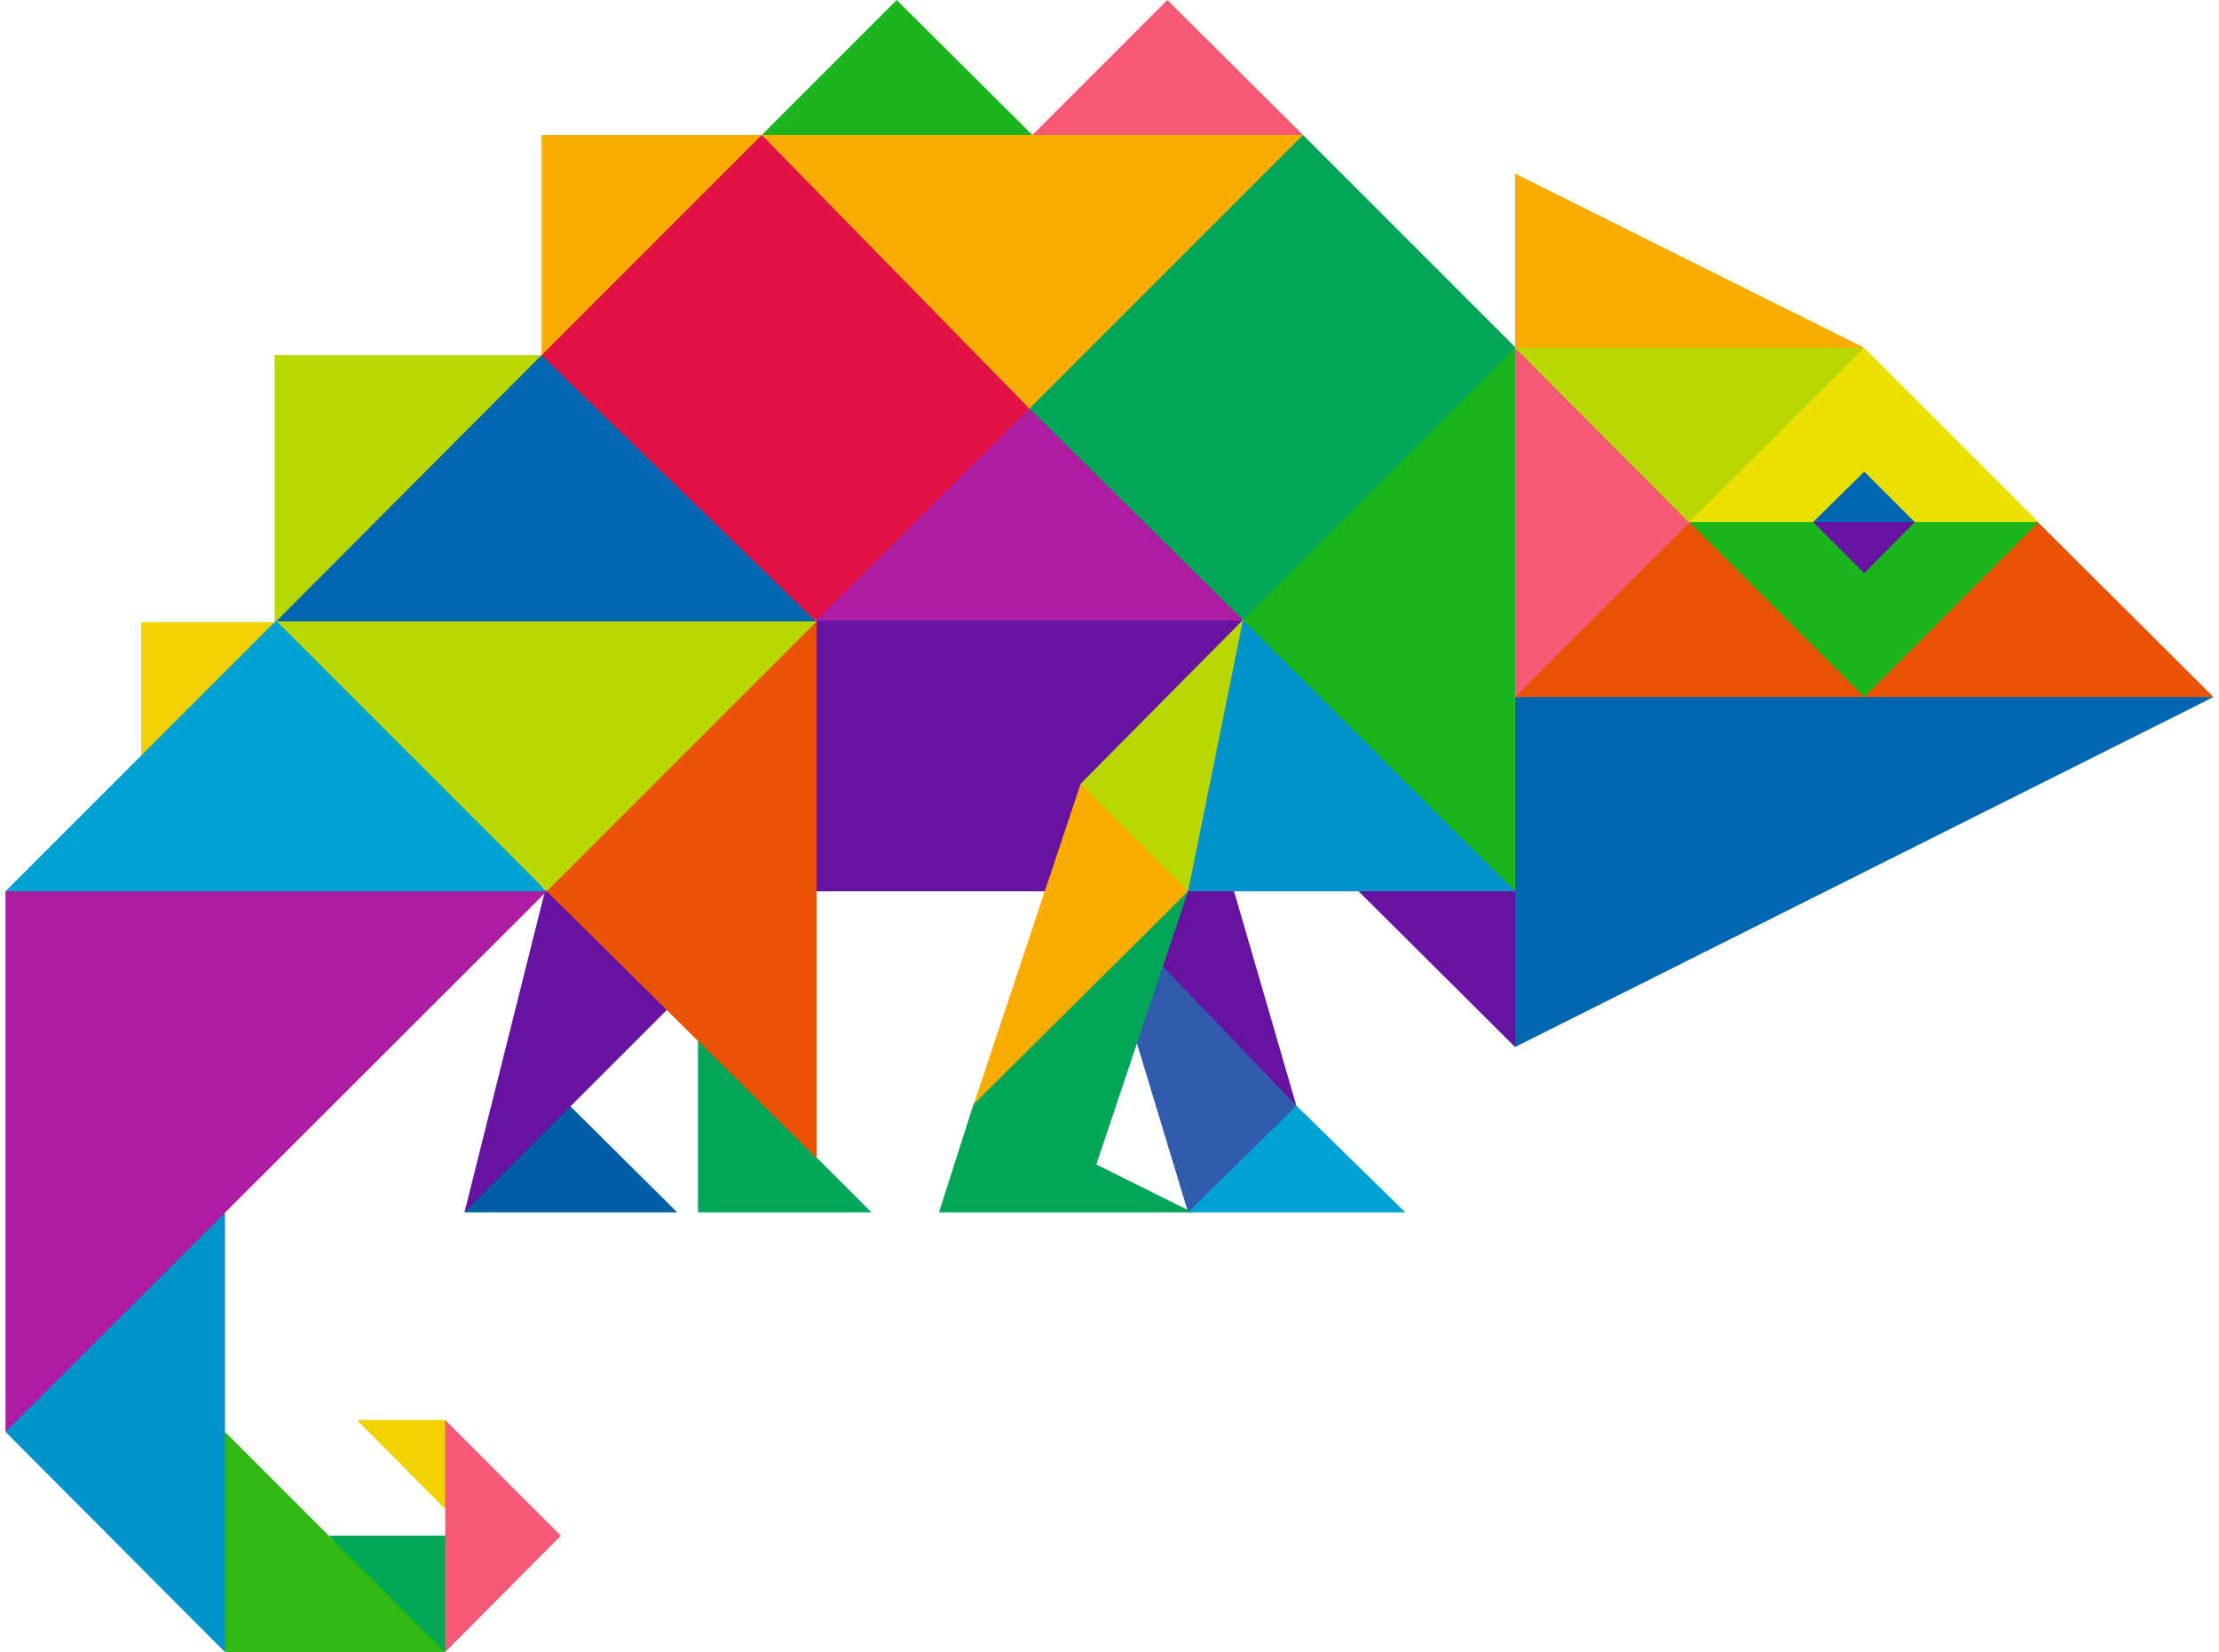 <?xml version="1.0" encoding="UTF-8"?>
<!DOCTYPE svg PUBLIC "-//W3C//DTD SVG 1.1//EN" "http://www.w3.org/Graphics/SVG/1.1/DTD/svg11.dtd">
<!-- Creator: CorelDRAW X6 -->
<svg xmlns="http://www.w3.org/2000/svg" xml:space="preserve" width="180px" height="134px" version="1.1" shape-rendering="geometricPrecision" text-rendering="geometricPrecision" image-rendering="optimizeQuality" fill-rule="evenodd" clip-rule="evenodd"
viewBox="0 0 2978 2228"
 xmlns:xlink="http://www.w3.org/1999/xlink">
 <g id="Ebene_x0020_1">
  <g id="Chames-SVG-01.cdr">
   <polygon fill="#00A658" points="934,1635 1168,1635 1094,1561 1024,1465 934,1401 "/>
   <polygon fill="#00A658" points="437,2071 496,2160 593,2228 608,2146 593,2071 "/>
   <polygon fill="#F2D200" points="593,1915 607,1974 593,2035 474,1915 "/>
   <polygon fill="#F65973" points="749,2071 593,2228 593,1915 "/>
   <polygon fill="#32B814" points="296,2228 270,2077 296,1931 593,2228 "/>
   <polygon fill="#0092CA" points="0,1931 134,1771 296,1635 296,2228 "/>
   <polygon fill="#6612A2" points="1464,1202 1571,1184 1657,1202 1741,1491 1603,1364 "/>
   <polygon fill="#315BAB" points="1741,1491 1685,1577 1595,1635 1464,1202 "/>
   <polygon fill="#00A2D3" points="1741,1491 1888,1635 1595,1635 "/>
   <polygon fill="#005EA4" points="619,1635 675,1541 762,1492 906,1635 "/>
   <polygon fill="#6612A2" points="892,1362 619,1635 728,1200 835,1264 "/>
   <polygon fill="#6612A2" points="2036,1412 1825,1202 1925,1176 2037,1202 2053,1299 "/>
   <polygon fill="#EA5204" points="2036,940 2147,790 2271,705 2742,705 2978,940 2507,980 "/>
   <polygon fill="#0066AF" points="2036,940 2036,1412 2978,940 "/>
   <polygon fill="#AD1DA2" points="0,1202 368,1172 730,1202 0,1931 "/>
   <polygon fill="#F9AD00" points="2036,469 2036,234 2507,469 2265,492 "/>
   <polygon fill="#F65973" points="2036,469 2012,701 2036,940 2271,705 2177,576 "/>
   <polygon fill="#BBD700" points="2036,469 2271,705 2407,597 2507,469 "/>
   <polygon fill="#1AB51D" points="2507,940 2271,704 2503,685 2742,704 "/>
   <polygon fill="#EAE100" points="2507,469 2271,704 2742,704 "/>
   <polygon fill="#0066AF" points="2507,636 2438,704 2506,721 2575,704 "/>
   <polygon fill="#6612A2" points="2507,773 2438,704 2575,704 "/>
   <polygon fill="#BBD700" points="363,479 723,479 561,678 363,839 "/>
   <polygon fill="#F2D200" points="183,839 363,839 279,945 183,1019 "/>
   <polygon fill="#6612A2" points="1381,551 2037,1202 727,1202 "/>
   <polygon fill="#AD1DA2" points="1381,551 1223,674 1093,837 1667,837 1669,836 1546,662 "/>
   <polygon fill="#00A658" points="1750,182 1548,344 1381,551 1669,836 1869,681 2036,469 2036,468 "/>
   <polygon fill="#F9AD00" points="723,182 1020,182 883,350 723,479 "/>
   <polygon fill="#F65973" points="1567,0 1750,182 1566,200 1385,182 "/>
   <polygon fill="#00A2D3" points="365,837 0,1202 729,1202 567,1008 "/>
   <polygon fill="#BBD700" points="730,1202 915,1049 1094,838 732,785 365,837 566,1038 "/>
   <polygon fill="#EA5204" points="730,1202 1094,838 1094,1562 "/>
   <polygon fill="#0092CA" points="1669,836 1867,979 2036,1202 1595,1202 1605,1030 "/>
   <polygon fill="#BBD700" points="1595,1202 1510,1140 1450,1057 1669,836 "/>
   <polygon fill="#F9AD00" points="1595,1202 1450,1057 1305,1492 1460,1367 "/>
   <polygon fill="#00A658" points="1306,1489 1381,1548 1471,1571 1595,1202 "/>
   <polygon fill="#00A658" points="1259,1635 1306,1488 1601,1635 "/>
   <polygon fill="#1AB51D" points="1202,0 1020,182 1202,201 1385,182 "/>
   <polygon fill="#F9AD00" points="1381,551 1750,182 1020,182 1189,387 "/>
   <polygon fill="#1AB51D" points="2036,1202 2036,469 1669,836 "/>
   <polygon fill="#0066AF" points="1093,838 930,631 723,479 365,838 "/>
   <polygon fill="#E31245" points="723,479 1093,838 1093,838 1093,837 1381,551 1020,182 "/>
  </g>
 </g>
</svg>
